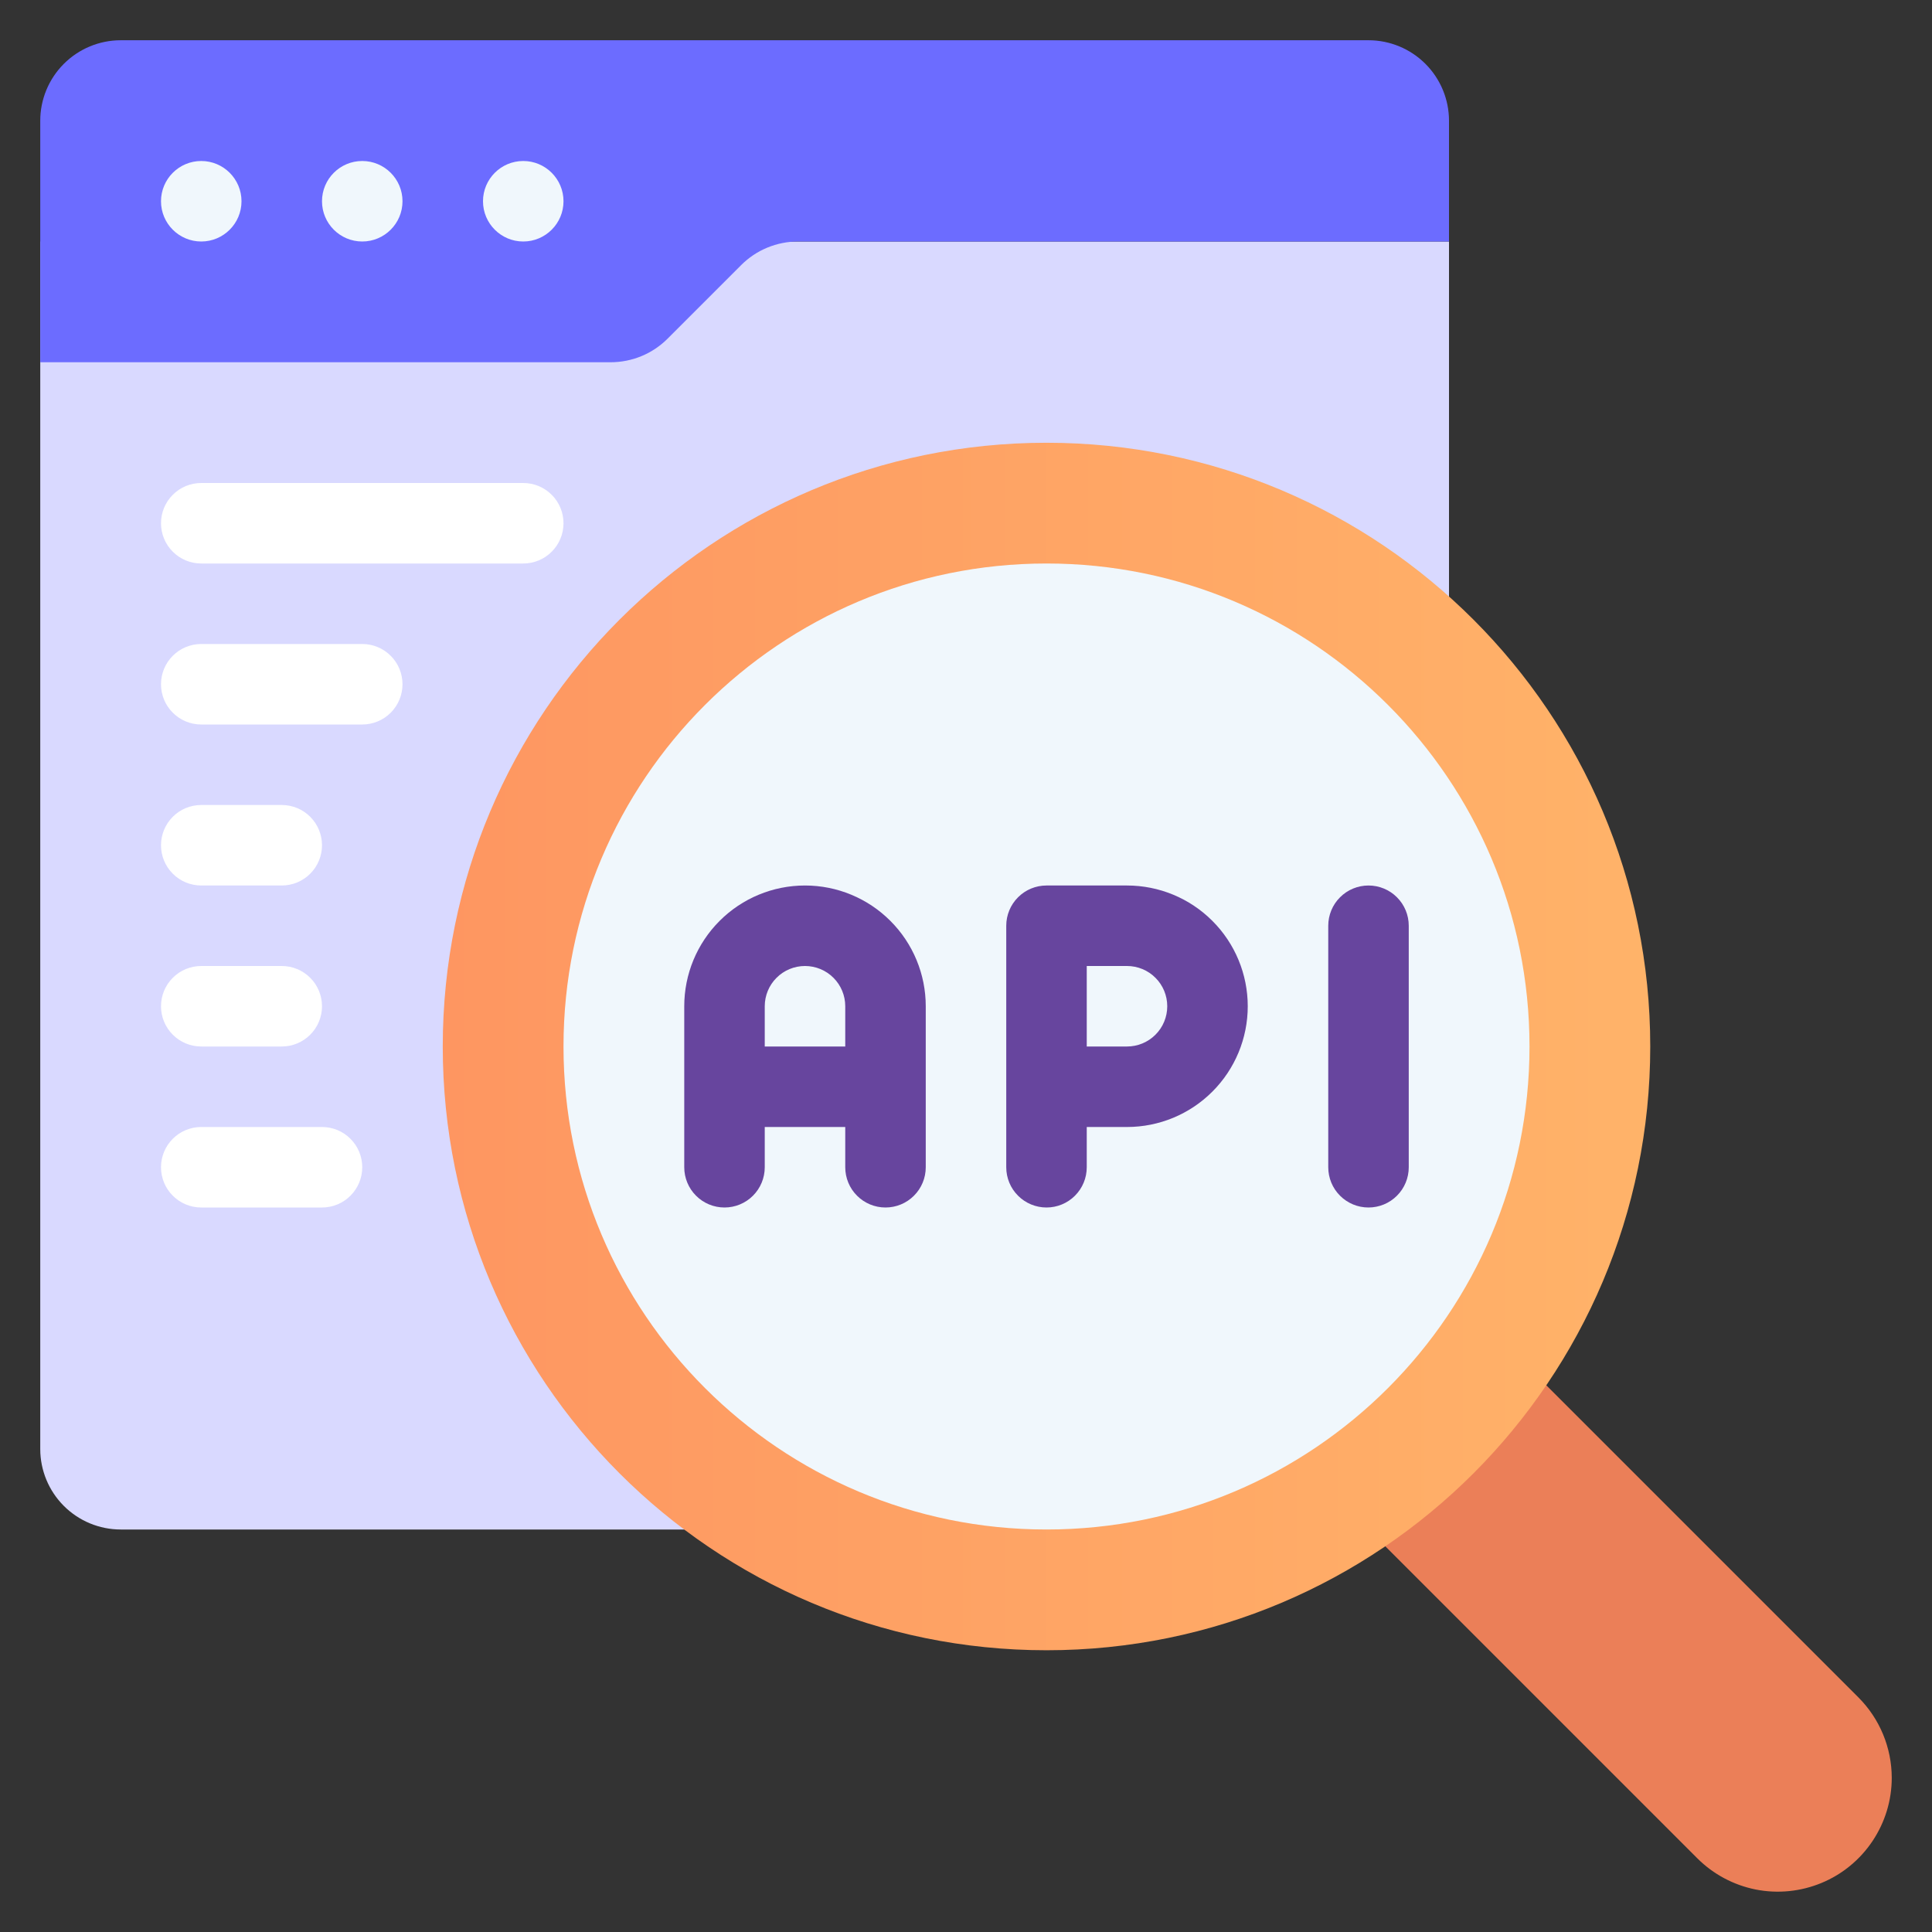 <svg width="48" height="48" viewBox="0 0 48 48" fill="none" xmlns="http://www.w3.org/2000/svg">
<rect x="0" y="0" width="48" height="48" fill="#333333" stroke="none"/>
<path d="M1 6H36V36C36 36.53 35.789 37.039 35.414 37.414C35.039 37.789 34.53 38 34 38H3C2.47 38 1.961 37.789 1.586 37.414C1.211 37.039 1 36.53 1 36V6Z" fill="#D9D9FF"/>
<path d="M36 3V6H19.83C19.566 6 19.305 6.052 19.061 6.153C18.817 6.254 18.596 6.403 18.41 6.59L16.59 8.41C16.404 8.597 16.183 8.746 15.939 8.847C15.695 8.948 15.434 9 15.17 9H1V3C1 2.47 1.211 1.961 1.586 1.586C1.961 1.211 2.47 1 3 1H34C34.53 1 35.039 1.211 35.414 1.586C35.789 1.961 36 2.47 36 3Z" fill="#6C6CFF"/>
<path d="M47 44.17C47 44.729 46.833 45.276 46.522 45.741C46.211 46.206 45.77 46.569 45.253 46.782C44.736 46.996 44.167 47.053 43.618 46.944C43.07 46.834 42.566 46.565 42.17 46.17L33 37L37 33L46.17 42.17C46.701 42.7 46.999 43.42 47 44.17Z" fill="#EB7F58"/>
<path d="M13 6C13.552 6 14 5.552 14 5C14 4.448 13.552 4 13 4C12.448 4 12 4.448 12 5C12 5.552 12.448 6 13 6Z" fill="#F0F7FC"/>
<path d="M9 6C9.552 6 10 5.552 10 5C10 4.448 9.552 4 9 4C8.448 4 8 4.448 8 5C8 5.552 8.448 6 9 6Z" fill="#F0F7FC"/>
<path d="M5 6C5.552 6 6 5.552 6 5C6 4.448 5.552 4 5 4C4.448 4 4 4.448 4 5C4 5.552 4.448 6 5 6Z" fill="#F0F7FC"/>
<path d="M26 41C34.284 41 41 34.284 41 26C41 17.716 34.284 11 26 11C17.716 11 11 17.716 11 26C11 34.284 17.716 41 26 41Z" fill="url(#paint0_linear_221_3599)"/>
<path d="M26 38C32.627 38 38 32.627 38 26C38 19.373 32.627 14 26 14C19.373 14 14 19.373 14 26C14 32.627 19.373 38 26 38Z" fill="#F0F7FC"/>
<path d="M28 22H26C25.735 22 25.48 22.105 25.293 22.293C25.105 22.48 25 22.735 25 23V29C25 29.265 25.105 29.52 25.293 29.707C25.48 29.895 25.735 30 26 30C26.265 30 26.52 29.895 26.707 29.707C26.895 29.52 27 29.265 27 29V28H28C28.796 28 29.559 27.684 30.121 27.121C30.684 26.559 31 25.796 31 25C31 24.204 30.684 23.441 30.121 22.879C29.559 22.316 28.796 22 28 22ZM28 26H27V24H28C28.265 24 28.52 24.105 28.707 24.293C28.895 24.48 29 24.735 29 25C29 25.265 28.895 25.52 28.707 25.707C28.52 25.895 28.265 26 28 26Z" fill="#67459E"/>
<path d="M20 22C19.204 22 18.441 22.316 17.879 22.879C17.316 23.441 17 24.204 17 25V29C17 29.265 17.105 29.52 17.293 29.707C17.48 29.895 17.735 30 18 30C18.265 30 18.52 29.895 18.707 29.707C18.895 29.52 19 29.265 19 29V28H21V29C21 29.265 21.105 29.52 21.293 29.707C21.48 29.895 21.735 30 22 30C22.265 30 22.52 29.895 22.707 29.707C22.895 29.52 23 29.265 23 29V25C23 24.204 22.684 23.441 22.121 22.879C21.559 22.316 20.796 22 20 22ZM19 26V25C19 24.735 19.105 24.48 19.293 24.293C19.48 24.105 19.735 24 20 24C20.265 24 20.52 24.105 20.707 24.293C20.895 24.48 21 24.735 21 25V26H19Z" fill="#67459E"/>
<path d="M34 30C33.735 30 33.48 29.895 33.293 29.707C33.105 29.52 33 29.265 33 29V23C33 22.735 33.105 22.48 33.293 22.293C33.48 22.105 33.735 22 34 22C34.265 22 34.52 22.105 34.707 22.293C34.895 22.48 35 22.735 35 23V29C35 29.265 34.895 29.52 34.707 29.707C34.52 29.895 34.265 30 34 30Z" fill="#67459E"/>
<path d="M13 14H5C4.735 14 4.48 13.895 4.293 13.707C4.105 13.52 4 13.265 4 13C4 12.735 4.105 12.48 4.293 12.293C4.48 12.105 4.735 12 5 12H13C13.265 12 13.52 12.105 13.707 12.293C13.895 12.48 14 12.735 14 13C14 13.265 13.895 13.52 13.707 13.707C13.52 13.895 13.265 14 13 14Z" fill="white"/>
<path d="M9 18H5C4.735 18 4.48 17.895 4.293 17.707C4.105 17.52 4 17.265 4 17C4 16.735 4.105 16.48 4.293 16.293C4.48 16.105 4.735 16 5 16H9C9.265 16 9.52 16.105 9.707 16.293C9.895 16.48 10 16.735 10 17C10 17.265 9.895 17.52 9.707 17.707C9.52 17.895 9.265 18 9 18Z" fill="white"/>
<path d="M8 30H5C4.735 30 4.48 29.895 4.293 29.707C4.105 29.52 4 29.265 4 29C4 28.735 4.105 28.48 4.293 28.293C4.48 28.105 4.735 28 5 28H8C8.265 28 8.52 28.105 8.707 28.293C8.895 28.48 9 28.735 9 29C9 29.265 8.895 29.52 8.707 29.707C8.52 29.895 8.265 30 8 30Z" fill="white"/>
<path d="M7 22H5C4.735 22 4.48 21.895 4.293 21.707C4.105 21.52 4 21.265 4 21C4 20.735 4.105 20.48 4.293 20.293C4.48 20.105 4.735 20 5 20H7C7.265 20 7.52 20.105 7.707 20.293C7.895 20.48 8 20.735 8 21C8 21.265 7.895 21.52 7.707 21.707C7.52 21.895 7.265 22 7 22Z" fill="white"/>
<path d="M7 26H5C4.735 26 4.48 25.895 4.293 25.707C4.105 25.52 4 25.265 4 25C4 24.735 4.105 24.48 4.293 24.293C4.48 24.105 4.735 24 5 24H7C7.265 24 7.52 24.105 7.707 24.293C7.895 24.48 8 24.735 8 25C8 25.265 7.895 25.52 7.707 25.707C7.52 25.895 7.265 26 7 26Z" fill="white"/>
<defs>
<linearGradient id="paint0_linear_221_3599" x1="11" y1="26" x2="41" y2="26" gradientUnits="userSpaceOnUse">
<stop stop-color="#FE9661"/>
<stop offset="1" stop-color="#FFB369"/>
</linearGradient>
</defs>
</svg>
